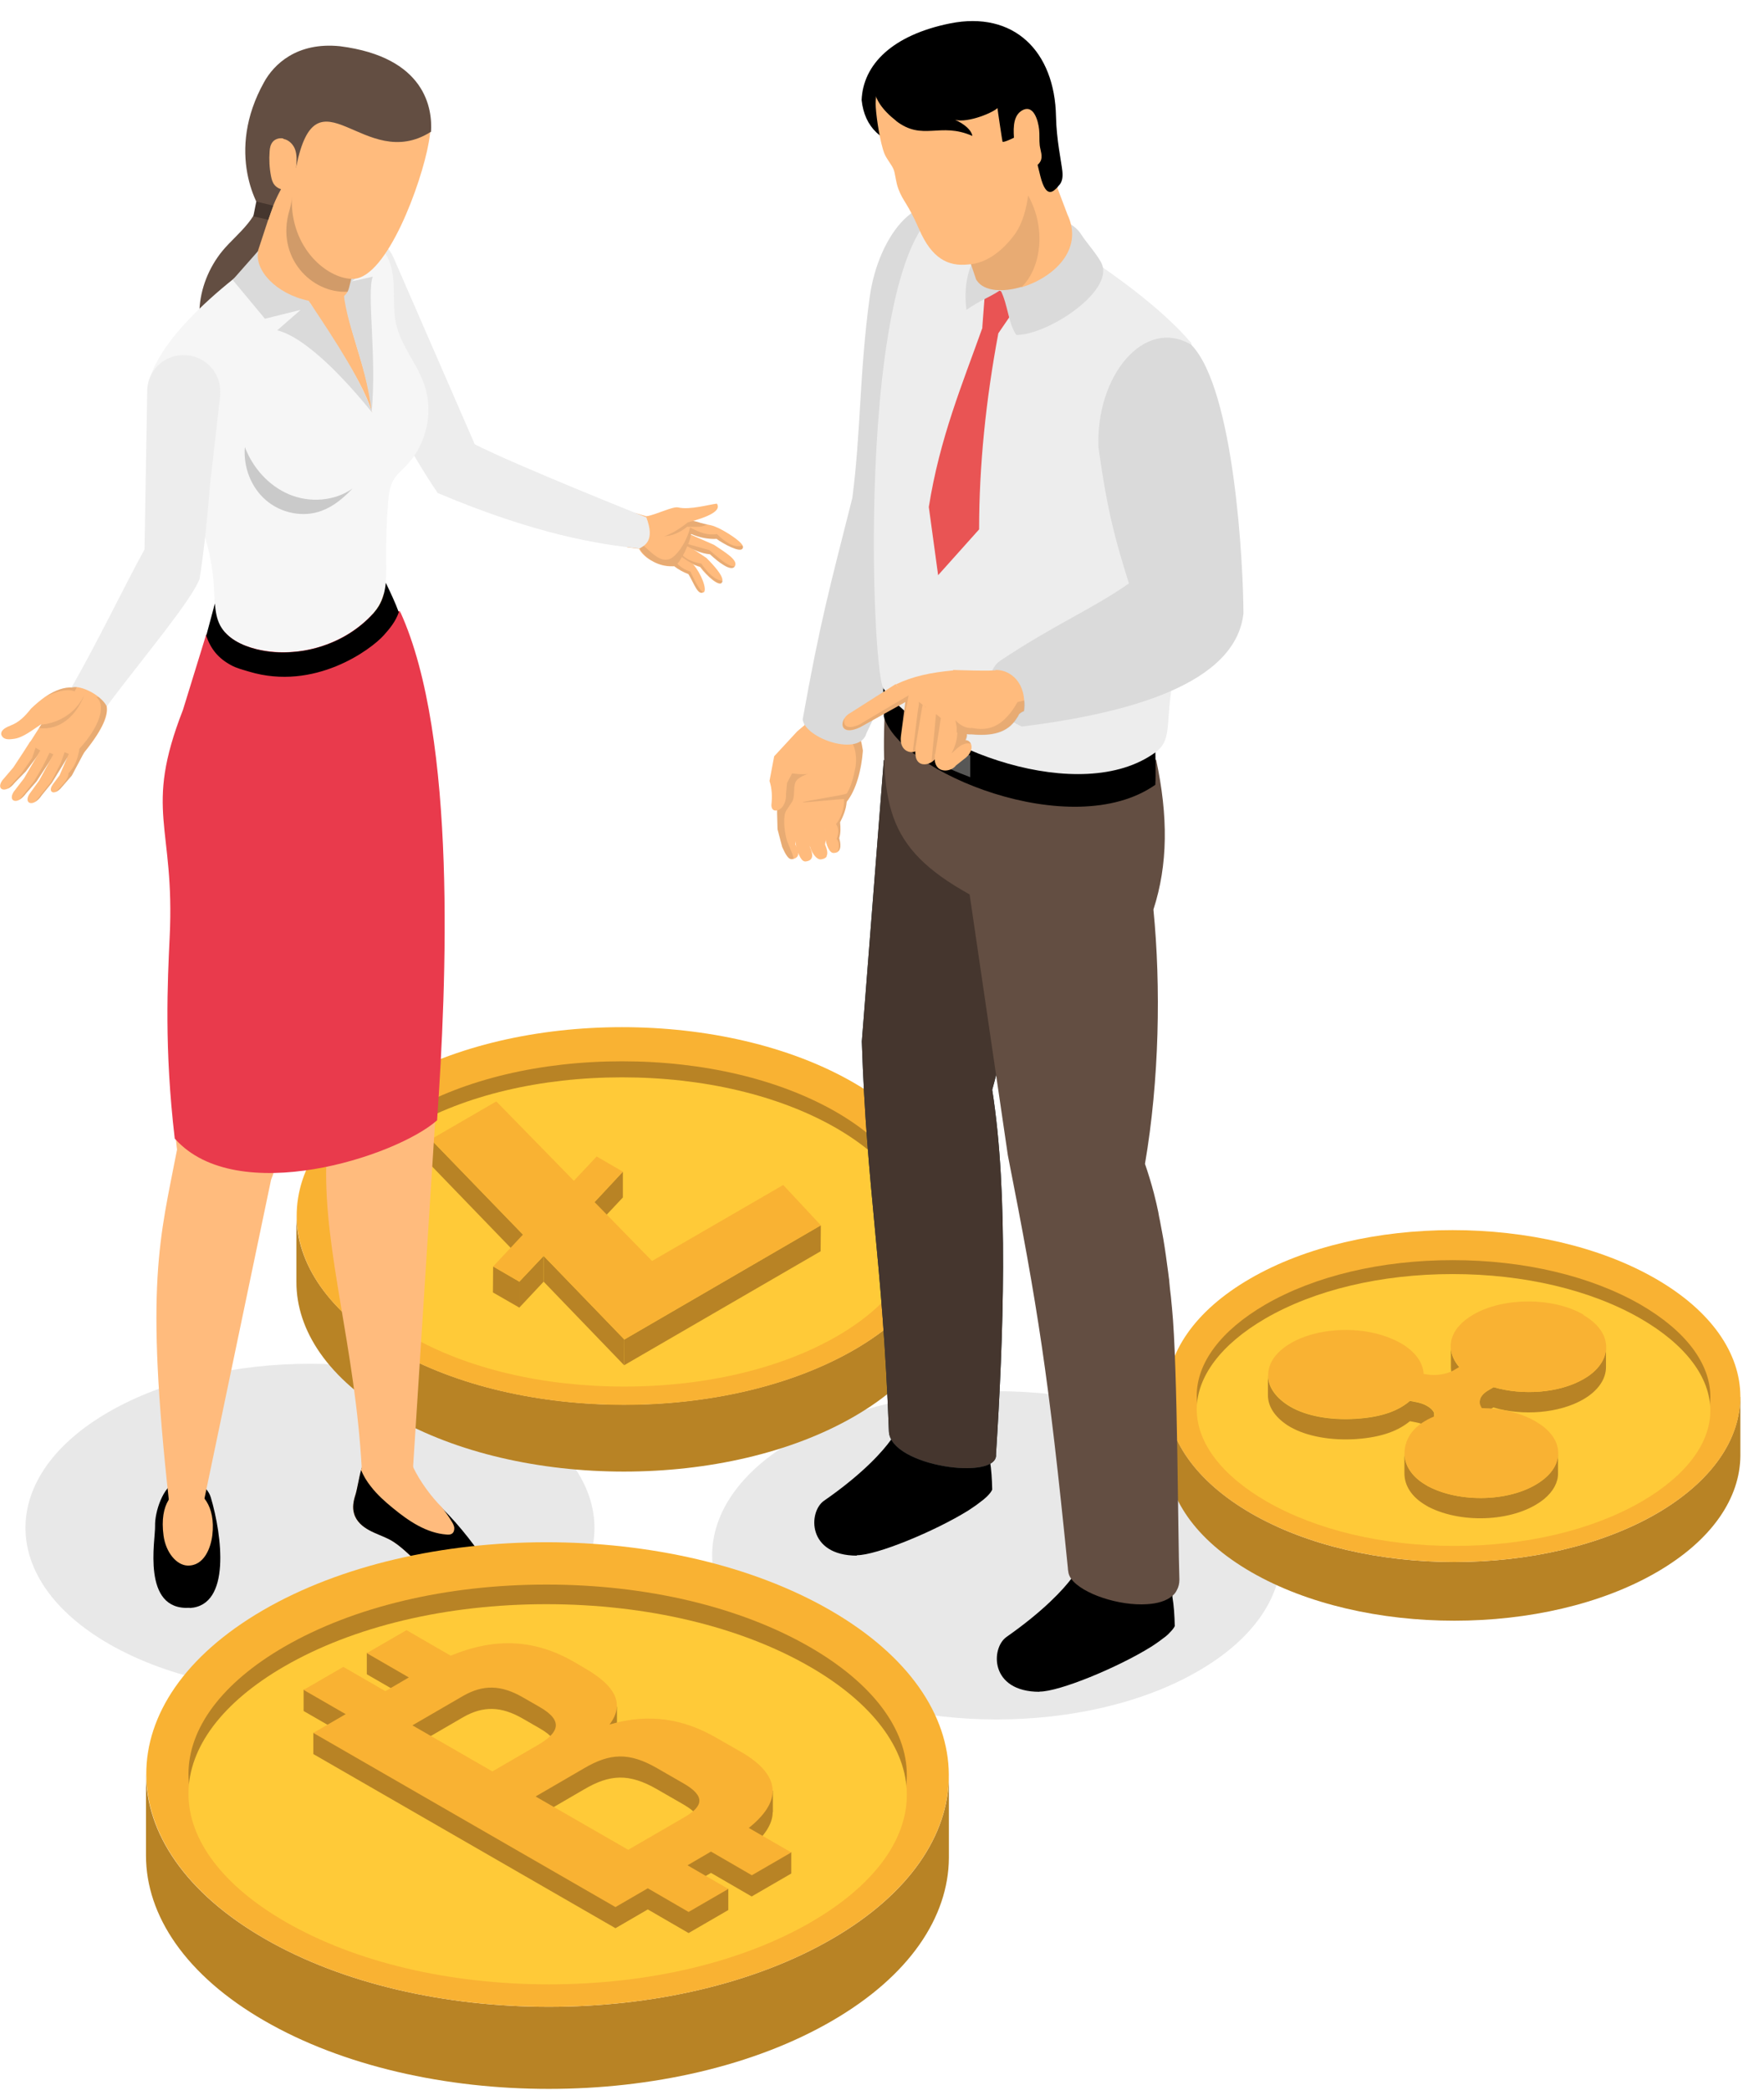 <svg width="76" height="90" viewBox="0 0 76 90" fill="none" xmlns="http://www.w3.org/2000/svg">
<path opacity="0.1" d="M22.02 60.809C26.809 63.573 26.809 68.045 22.02 70.8C17.232 73.564 9.476 73.564 4.688 70.8C-0.1 68.036 -0.1 63.564 4.688 60.809C9.476 58.045 17.232 58.045 22.02 60.809Z" fill="#1D1D1B"/>
<path opacity="0.1" d="M51.605 61.991C56.394 64.755 56.394 69.227 51.605 71.982C46.817 74.746 39.061 74.746 34.273 71.982C29.485 69.218 29.485 64.746 34.273 61.991C39.061 59.227 46.817 59.227 51.605 61.991Z" fill="#1D1D1B"/>
<path d="M40.909 52.409V55.291C40.891 57.364 39.535 59.427 36.813 61C31.342 64.173 22.43 64.173 16.922 61C14.146 59.4 12.762 57.3 12.771 55.209V52.327C12.771 54.418 14.155 56.518 16.932 58.118C22.439 61.291 31.342 61.291 36.822 58.118C39.544 56.536 40.9 54.473 40.909 52.409Z" fill="#B88325"/>
<path d="M36.758 46.618C42.266 49.791 42.293 54.946 36.822 58.127C31.351 61.3 22.439 61.3 16.932 58.127C11.424 54.955 11.397 49.8 16.868 46.618C22.339 43.446 31.251 43.446 36.758 46.618Z" fill="#F9B233"/>
<path d="M26.89 59.027C23.386 59.027 20.118 58.255 17.669 56.846C15.466 55.582 14.255 53.982 14.255 52.346C14.255 50.727 15.448 49.146 17.605 47.891C20.027 46.482 23.295 45.709 26.799 45.709C30.304 45.709 33.572 46.482 36.021 47.891C38.224 49.164 39.434 50.755 39.434 52.391C39.434 54.009 38.242 55.591 36.085 56.846C33.654 58.255 30.395 59.027 26.89 59.027Z" fill="#B88325"/>
<path d="M26.89 59.718C23.386 59.718 20.118 58.946 17.669 57.536C15.466 56.273 14.255 54.673 14.255 53.036C14.255 51.418 15.448 49.837 17.605 48.582C20.027 47.173 23.295 46.4 26.799 46.4C30.304 46.4 33.572 47.173 36.021 48.582C38.224 49.855 39.434 51.446 39.434 53.082C39.434 54.7 38.242 56.282 36.085 57.536C33.654 58.946 30.395 59.718 26.89 59.718Z" fill="#FFCA38"/>
<path d="M26.836 50.464V51.573L25.607 52.882L25.616 51.773L26.836 50.464Z" fill="#B88325"/>
<path d="M22.53 53.173V54.291L18.561 50.182V49.073L22.53 53.173Z" fill="#B88325"/>
<path d="M23.422 54.091V55.2L22.375 56.318V55.2L23.422 54.091Z" fill="#B88325"/>
<path d="M22.375 55.2V56.318L21.237 55.664L21.246 54.546L22.375 55.2Z" fill="#B88325"/>
<path d="M26.899 57.691L26.89 58.8L23.422 55.2V54.091L26.899 57.691Z" fill="#B88325"/>
<path d="M35.365 52.773L35.356 53.891L26.89 58.8L26.899 57.691L35.365 52.773Z" fill="#B88325"/>
<path d="M33.745 51.036L35.365 52.773L26.899 57.691L23.422 54.091L22.375 55.2L21.246 54.546L22.53 53.173L18.561 49.073L21.383 47.437L24.724 50.855L25.707 49.809L26.836 50.464L25.616 51.773L28.092 54.309L33.745 51.036Z" fill="#F9B233"/>
<path d="M74.982 60.163V62.691C74.973 64.509 73.771 66.327 71.386 67.709C66.58 70.5 58.751 70.5 53.908 67.709C51.469 66.3 50.258 64.463 50.258 62.618V60.091C50.258 61.936 51.478 63.773 53.908 65.182C58.751 67.973 66.571 67.973 71.386 65.182C73.771 63.791 74.973 61.982 74.973 60.163H74.982Z" fill="#B88325"/>
<path d="M71.332 55.073C76.175 57.864 76.202 62.391 71.386 65.182C66.58 67.973 58.751 67.973 53.908 65.182C49.066 62.391 49.038 57.864 53.854 55.073C58.66 52.282 66.489 52.282 71.332 55.073Z" fill="#F9B233"/>
<path d="M62.666 65.982C59.589 65.982 56.712 65.3 54.564 64.064C52.634 62.945 51.569 61.545 51.56 60.109C51.56 58.691 52.607 57.3 54.509 56.191C56.639 54.955 59.507 54.273 62.584 54.273C65.66 54.273 68.537 54.955 70.685 56.191C72.615 57.309 73.68 58.709 73.689 60.145C73.689 61.564 72.642 62.955 70.74 64.064C68.61 65.3 65.742 65.982 62.666 65.982Z" fill="#B88325"/>
<path d="M62.666 66.582C59.589 66.582 56.712 65.9 54.564 64.663C52.634 63.545 51.569 62.145 51.56 60.709C51.56 59.291 52.607 57.9 54.509 56.791C56.639 55.554 59.507 54.873 62.584 54.873C65.66 54.873 68.537 55.554 70.685 56.791C72.615 57.909 73.68 59.309 73.689 60.745C73.689 62.163 72.642 63.554 70.74 64.663C68.61 65.9 65.742 66.582 62.666 66.582Z" fill="#FFCA38"/>
<path d="M61.864 60.982L61.855 61.846L61.782 61.709L61.792 60.846L61.864 60.982Z" fill="#F9B233"/>
<path d="M62.884 58.9C62.638 58.618 62.511 58.309 62.511 58.009V58.882C62.511 59.191 62.629 59.5 62.884 59.773V58.9Z" fill="#B88325"/>
<path d="M68.218 59.4C67.171 60 65.606 60.109 64.35 59.745L64.104 59.891C63.876 60.027 63.749 60.2 63.749 60.373V61.245C63.749 61.063 63.867 60.891 64.095 60.764L64.341 60.618C65.588 60.991 67.162 60.873 68.209 60.273C68.856 59.9 69.183 59.4 69.192 58.9V58.027C69.192 58.527 68.865 59.036 68.218 59.4Z" fill="#B88325"/>
<path d="M60.981 61.254C61.173 61.291 61.346 61.345 61.482 61.427C61.619 61.509 61.728 61.609 61.782 61.718V60.845C61.728 60.736 61.628 60.636 61.482 60.554C61.346 60.473 61.173 60.418 60.981 60.382L60.745 60.336C60.299 60.718 59.625 61.036 58.396 61.109C57.367 61.173 56.312 61.009 55.583 60.582C55.547 60.554 55.501 60.536 55.465 60.509C54.901 60.136 54.627 59.682 54.627 59.218V60.091C54.627 60.554 54.901 61.009 55.465 61.382C55.501 61.409 55.547 61.427 55.583 61.454C56.312 61.873 57.358 62.045 58.396 61.982C59.616 61.9 60.29 61.582 60.745 61.209L60.981 61.254Z" fill="#B88325"/>
<path d="M66.543 63.682C65.36 64.664 63.039 64.782 61.573 64.036C61.528 64.018 61.491 63.991 61.446 63.964C60.809 63.6 60.508 63.091 60.508 62.582V63.455C60.508 63.973 60.809 64.473 61.437 64.836C61.473 64.864 61.519 64.882 61.564 64.909C63.03 65.654 65.342 65.536 66.534 64.555C66.926 64.227 67.126 63.845 67.126 63.464V62.591C67.126 62.973 66.935 63.355 66.543 63.682Z" fill="#B88325"/>
<path d="M68.228 56.645C68.228 56.645 68.246 56.654 68.264 56.664C69.529 57.418 69.511 58.664 68.218 59.4C67.171 60 65.606 60.109 64.35 59.745L64.104 59.891C63.794 60.073 63.676 60.336 63.803 60.573L63.84 60.645C64.677 60.654 65.506 60.845 66.143 61.209C66.252 61.273 66.361 61.345 66.462 61.418C67.326 62.073 67.363 63.009 66.543 63.682C65.36 64.664 63.039 64.782 61.573 64.036C61.528 64.018 61.491 63.991 61.446 63.964C60.717 63.545 60.426 62.936 60.535 62.336C60.672 61.627 61.218 61.236 61.864 60.973L61.792 60.836C61.737 60.727 61.628 60.627 61.491 60.545C61.355 60.464 61.182 60.409 60.99 60.373L60.754 60.327C60.308 60.709 59.634 61.027 58.405 61.1C57.377 61.164 56.321 61 55.592 60.573C55.556 60.545 55.511 60.527 55.474 60.5C54.191 59.654 54.382 58.318 56.066 57.627C57.231 57.154 58.833 57.164 59.971 57.664C60.108 57.718 60.226 57.782 60.344 57.845C60.981 58.209 61.309 58.691 61.336 59.173L61.446 59.191C61.864 59.264 62.32 59.191 62.629 59.018L62.875 58.873C62.228 58.145 62.42 57.227 63.476 56.618C64.777 55.864 66.907 55.864 68.218 56.618L68.228 56.645Z" fill="#F9B233"/>
<path d="M33.481 34.691V34.727V34.791V34.909V35.036L33.499 35.718L33.7 36.482C33.836 36.773 33.964 37.055 34.155 37C34.164 37 34.182 37 34.191 36.991C34.473 36.909 34.428 36.664 34.264 36.364C34.291 36.136 34.282 35.909 34.209 35.673C34.264 35.464 34.282 35.227 34.255 34.973C34.246 34.882 34.227 34.782 34.209 34.682H34.045L33.954 34.691H33.745L33.49 34.709H33.472L33.481 34.691Z" fill="#FFBB7D"/>
<path d="M36.084 36.691C36.239 36.6 36.23 36.355 36.157 36.1C36.221 35.891 36.221 35.645 36.194 35.418C36.312 35.182 36.458 34.873 36.476 34.545C36.476 34.509 36.476 34.473 36.476 34.446H36.358L35.702 34.373L35.602 34.909L35.52 35.327L35.556 36.073C35.584 36.373 35.739 36.755 35.921 36.736C35.984 36.736 36.039 36.718 36.084 36.7V36.691Z" fill="#FFBB7D"/>
<path d="M34.236 34.755L34.182 35.773L34.318 36.545C34.428 36.846 34.537 37.136 34.728 37.1C35.056 37.055 35.038 36.8 34.892 36.473C34.937 36.245 34.947 36.018 34.892 35.782C34.992 35.5 35.019 35.164 34.965 34.791L34.236 34.764V34.755Z" fill="#FFBB7D"/>
<path d="M35.611 36.873C35.675 36.764 35.639 36.582 35.547 36.373C35.556 36.309 35.566 36.245 35.575 36.182C35.593 36.018 35.584 35.845 35.547 35.682C35.648 35.4 35.675 35.064 35.62 34.691L34.892 34.664L34.837 35.682L34.874 36.136V36.318L34.901 36.473C34.992 36.773 35.202 37.054 35.393 37.009C35.511 36.991 35.584 36.945 35.62 36.882L35.611 36.873Z" fill="#FFBB7D"/>
<path d="M33.463 34.782C33.463 34.782 33.472 34.782 33.481 34.782C33.599 34.827 33.736 34.873 33.891 34.9C34.009 34.927 34.136 34.936 34.264 34.955C34.701 34.991 35.193 34.973 35.602 34.9C35.921 34.846 36.194 34.764 36.349 34.664C36.412 34.627 36.458 34.582 36.476 34.536C36.886 34.027 37.113 33.155 37.177 32.327C37.122 31.964 37.04 31.636 36.877 31.482L37.05 30.264C37.022 30.445 36.858 30.6 36.631 30.718C36.021 31.027 34.947 31.046 34.71 30.5L34.664 31.291L34.146 32.809L33.508 34.682L33.49 34.718L33.472 34.773L33.463 34.782Z" fill="#FFBB7D"/>
<path opacity="0.1" d="M36.048 36.127C36.13 35.909 36.157 35.7 36.021 35.491C36.203 35.264 36.321 34.973 36.358 34.664C36.367 34.582 36.367 34.5 36.367 34.418C36.367 34.391 34.592 34.582 34.583 34.555C34.628 34.5 36.449 34.236 36.485 34.173C36.667 33.873 36.776 33.482 36.858 33.036C36.94 32.482 36.813 32 36.458 31.591L36.631 30.718C36.858 30.6 37.022 30.445 37.05 30.264L36.877 31.482C37.05 31.636 37.122 31.964 37.177 32.327C37.122 33.155 36.886 34.018 36.476 34.536C36.449 34.864 36.312 35.173 36.194 35.409C36.212 35.636 36.221 35.882 36.157 36.091C36.23 36.355 36.239 36.591 36.084 36.682C36.185 36.491 36.148 36.236 36.039 36.127H36.048Z" fill="#1D1D1B"/>
<path opacity="0.1" d="M33.463 34.782C33.463 34.782 33.472 34.782 33.481 34.782V34.9V35.027L33.499 35.709L33.7 36.473C33.836 36.764 33.964 37.045 34.155 36.991C34.164 36.991 34.182 36.991 34.191 36.982C34.136 36.691 33.954 36.391 33.891 36.155C33.809 35.846 33.754 35.418 33.809 35.091C33.818 35.027 33.845 34.973 33.872 34.918C33.918 34.836 33.973 34.764 34.027 34.682C34.082 34.6 34.136 34.527 34.164 34.446C34.255 34.191 34.164 33.827 34.309 33.627C34.464 33.418 34.837 33.327 35.065 33.227C35.211 33.164 35.347 33.091 35.429 32.946C35.493 32.836 35.648 32.536 35.611 32.418C35.502 32.591 35.074 32.518 34.883 32.573C34.637 32.645 34.364 32.727 34.118 32.818L33.481 34.691H33.463V34.727L33.445 34.782H33.463Z" fill="#1D1D1B"/>
<path d="M33.754 34.682C33.827 34.564 33.873 34.409 33.863 34.209L33.909 33.718L34.127 33.309C35.502 33.509 35.702 32.845 35.72 32.518C35.775 32.409 35.802 32.3 35.802 32.2C35.802 31.791 35.32 31.454 34.71 31.2C34.673 31.218 34.346 31.5 34.346 31.5L33.354 32.573L33.153 33.636C33.263 33.964 33.272 34.318 33.235 34.673C33.235 34.818 33.299 34.9 33.399 34.909C33.426 34.909 33.463 34.909 33.499 34.9C33.59 34.873 33.69 34.8 33.763 34.673L33.754 34.682Z" fill="#FFBB7D"/>
<path d="M41.474 9.337C42.903 11.609 42.102 17.137 41.783 20.891C40.754 24.537 39.079 27.918 37.332 31.573C37.05 32.627 34.674 31.8 34.583 30.982C35.338 26.764 35.739 25.337 36.722 21.446C37.095 18.573 37.022 16.091 37.468 12.809C37.841 10.064 39.735 7.737 41.474 9.337Z" fill="#DADADA"/>
<path d="M36.913 66.982C37.75 66.991 40.272 65.955 41.719 65.055C41.783 65.009 41.847 64.973 41.91 64.927C42.029 64.846 42.147 64.764 42.247 64.682C42.347 64.609 42.448 64.527 42.52 64.455C42.63 64.346 42.712 64.246 42.748 64.155C42.739 63.709 42.712 63.282 42.648 62.9C42.575 62.409 42.457 61.964 42.275 61.636L42.102 60L42.047 59.473H38.306L38.388 60.555L38.488 61.855C38.488 61.855 38.451 61.918 38.36 62.046C38.078 62.437 37.259 63.418 35.502 64.636C34.819 65.109 34.765 67 36.922 67L36.913 66.982Z" fill="black"/>
<path d="M38.078 32.727L37.131 44.855C37.341 51.336 38.023 54.164 38.297 61.645C38.351 63.164 43.021 63.791 42.912 62.636C43.23 57.627 43.458 51.409 42.748 46.936C43.74 43.4 44.414 37.955 44.432 34.627L38.087 32.736L38.078 32.727Z" fill="#1C3238"/>
<path d="M38.078 32.727L37.131 44.855C37.341 51.336 38.023 54.164 38.297 61.645C38.351 63.164 43.021 63.791 42.912 62.636C43.23 57.627 43.458 51.409 42.748 46.936C43.74 43.4 44.414 37.955 44.432 34.627L38.087 32.736L38.078 32.727Z" fill="#45362E"/>
<path d="M44.787 72.855C45.624 72.864 48.146 71.827 49.593 70.927C49.666 70.882 49.73 70.836 49.785 70.8C49.903 70.718 50.021 70.636 50.121 70.555C50.185 70.509 50.249 70.464 50.294 70.418C50.331 70.391 50.358 70.355 50.385 70.327C50.495 70.218 50.577 70.118 50.613 70.036C50.604 69.591 50.577 69.164 50.513 68.782C50.513 68.764 50.513 68.746 50.513 68.727C50.44 68.255 50.322 67.836 50.149 67.509L49.967 65.873L49.912 65.336H46.171L46.253 66.418L46.353 67.709C46.353 67.709 46.316 67.773 46.225 67.9C46.207 67.927 46.18 67.964 46.152 68C45.816 68.445 44.987 69.364 43.367 70.5C42.684 70.973 42.63 72.864 44.787 72.864V72.855Z" fill="black"/>
<path d="M41.774 38.518L43.422 49.755C44.714 56.309 45.178 59.264 46.007 67.527C46.007 67.582 46.016 67.627 46.025 67.682C46.034 67.791 46.08 67.9 46.153 68C46.626 68.645 48.219 69.173 49.42 69.091C49.867 69.064 50.258 68.954 50.513 68.727C50.595 68.664 50.658 68.582 50.704 68.482C50.777 68.355 50.813 68.2 50.813 68.027C50.749 66.327 50.74 58.782 50.495 56.346C50.476 56.191 50.467 56.027 50.449 55.864C50.422 55.645 50.395 55.418 50.376 55.191C50.376 55.136 50.367 55.082 50.358 55.027C50.349 54.955 50.34 54.882 50.331 54.809C50.267 54.327 50.203 53.846 50.121 53.364C50.094 53.227 50.076 53.1 50.049 52.973C50.021 52.846 50.003 52.709 49.976 52.582C49.949 52.455 49.921 52.327 49.903 52.2C49.876 52.073 49.848 51.955 49.821 51.827C49.785 51.673 49.748 51.527 49.712 51.382C49.593 50.936 49.466 50.518 49.33 50.127C49.949 46.518 50.021 42.482 49.694 39.173C50.322 37.236 50.331 35.155 49.812 32.727C49.812 32.727 39.025 30.064 38.333 29.891L38.151 29.846C37.923 34.609 38.078 36.473 41.783 38.527L41.774 38.518Z" fill="#634E42"/>
<path d="M49.776 32.282C49.776 32.282 49.803 33.391 49.776 33.8C46.18 36.327 38.743 33.255 38.078 30.855C38.096 30.355 38.014 29.873 38.078 29.218C40.29 32.227 47.072 33.809 49.767 32.282H49.776Z" fill="black"/>
<path d="M40.318 32.736C40.682 33.045 41.191 33.236 41.801 33.473V32.536C41.237 32.309 40.736 32.118 40.318 31.8V32.736Z" fill="#575756"/>
<path d="M38.069 29.664C39.962 32.273 46.581 34.746 49.785 32.4C50.449 31.909 50.249 31.3 50.449 29.846C50.613 28.291 50.759 26.873 50.877 25.573C51.332 20.491 51.441 17.246 51.369 15.564C51.369 15.236 51.341 14.982 51.323 14.773C50.021 13.236 47.764 11.627 45.88 10.437C43.331 9.291 43.13 9.364 41.856 8.9C36.767 7.055 37.459 28.809 38.069 29.664Z" fill="#EDEDED"/>
<path d="M42.329 14.109C41.465 16.536 40.49 18.855 40.017 21.836L40.418 24.773L42.184 22.8C42.184 20.046 42.475 17.227 43.012 14.355L44.032 12.864L42.457 12.3L42.32 14.118L42.329 14.109Z" fill="#E95454"/>
<path d="M47.473 11.373C47.973 12.564 45.142 14.427 43.786 14.427C43.431 13.9 43.422 13.1 43.103 12.491C42.657 12.8 42.184 12.955 41.638 13.346C41.137 9.446 45.588 8.5 46.59 10.109C46.79 10.427 47.327 11.027 47.473 11.373Z" fill="#DADADA"/>
<path d="M51.323 14.846C53.198 16.773 53.572 24.455 53.572 26.427C53.226 29.482 48.583 30.727 44.032 31.291C42.657 30.727 42.247 29.064 43.085 28.464C45.424 26.9 47.09 26.218 48.638 25.127C48.046 23.227 47.727 22.109 47.327 19.282C47.199 16.191 49.293 13.646 51.323 14.846Z" fill="#DADADA"/>
<path d="M40.072 31.945C40.035 32.2 40.081 32.373 40.172 32.482C40.199 32.518 40.236 32.545 40.263 32.573C40.272 32.582 40.29 32.591 40.308 32.6C40.327 32.609 40.354 32.618 40.372 32.627C40.59 32.7 40.864 32.6 40.982 32.436L41.428 32.082C41.428 32.082 41.446 32.073 41.446 32.063C41.51 32 41.556 31.945 41.592 31.882C41.637 31.791 41.665 31.7 41.656 31.618C41.637 31.427 41.483 31.291 41.264 31.363C41.246 31.363 41.237 31.373 41.219 31.382C41.173 31.4 41.128 31.427 41.082 31.454L41.118 31.245L41.155 31.009L41.173 30.9L40.345 30.254L40.245 30.863L40.172 31.327L40.072 31.936V31.945Z" fill="#FFBB7D"/>
<path d="M41.055 28.855C41.137 28.855 42.866 28.918 42.921 28.855C43.513 28.855 44.259 29.373 44.113 30.627C44.05 30.645 43.986 30.682 43.904 30.755C43.877 30.818 43.84 30.882 43.804 30.927C43.403 31.591 42.684 31.7 41.865 31.627H41.847C41.847 31.627 41.792 31.627 41.765 31.627C41.737 31.627 41.719 31.627 41.683 31.618C41.674 31.618 41.665 31.618 41.656 31.618C41.555 31.609 41.455 31.591 41.355 31.573L41.228 31.545L40.563 31.418H40.508L40.445 31.4L40.281 31.364L40.181 31.345L40.035 31.318L39.125 30.145L38.606 29.473C39.325 29.127 40.099 28.964 41.073 28.873L41.055 28.855Z" fill="#FFBB7D"/>
<path d="M37.031 31.336L39.007 30.236L39.107 30.182L39.134 30.164L39.216 30.118L39.134 30.027L39.089 29.982L39.043 29.936L38.588 29.464L36.631 30.709C36.521 30.764 36.43 30.855 36.376 30.945C36.175 31.264 36.33 31.654 37.031 31.336Z" fill="#FFBB7D"/>
<path d="M39.043 29.936L38.815 31.709C38.752 32.227 39.07 32.418 39.325 32.391C39.362 32.391 39.398 32.373 39.425 32.364C39.444 32.364 39.462 32.345 39.48 32.336L39.771 31.009L39.853 30.636V30.591L39.717 30.482L39.562 30.364L39.125 30.018L39.089 29.991L39.034 29.945L39.043 29.936Z" fill="#FFBB7D"/>
<path opacity="0.1" d="M37.031 31.336L39.007 30.236L38.843 31.509L39.107 30.182V30.136L39.134 30.027V30.009L39.152 29.945L39.107 29.973L39.052 30.009H39.043L37.186 31.109C36.931 31.3 36.257 31.518 36.385 30.936C36.185 31.254 36.339 31.645 37.04 31.327L37.031 31.336Z" fill="#1D1D1B"/>
<path opacity="0.1" d="M39.589 30.236V30.345L39.535 30.682L39.325 32.382C39.325 32.382 39.398 32.364 39.425 32.355C39.425 32.545 39.453 32.682 39.526 32.773L39.799 31.018L39.862 30.618V30.573L39.89 30.464L39.753 30.355L39.598 30.236H39.589Z" fill="#1D1D1B"/>
<path d="M39.443 32.245C39.443 32.245 39.443 32.327 39.434 32.364C39.434 32.554 39.462 32.691 39.535 32.782C39.68 32.973 39.953 32.945 40.144 32.818C40.19 32.791 40.235 32.754 40.272 32.709C40.281 32.7 40.29 32.682 40.299 32.673V32.6L40.508 31.4L40.545 31.2L40.49 31.145L40.317 30.945L40.254 30.873L39.889 30.473L39.753 30.327V30.373L39.726 30.482L39.662 30.863L39.434 32.254L39.443 32.245Z" fill="#FFBB7D"/>
<path opacity="0.1" d="M40.326 30.773L40.308 30.945L40.272 31.354L40.163 32.482L40.135 32.809C40.181 32.782 40.226 32.745 40.263 32.7C40.263 32.791 40.29 32.873 40.317 32.936L40.363 32.618L40.554 31.409L40.618 30.991L40.518 30.909L40.326 30.754V30.773Z" fill="#1D1D1B"/>
<path d="M40.272 32.482C40.272 32.482 40.272 32.545 40.272 32.573C40.272 32.618 40.272 32.664 40.272 32.709C40.272 32.8 40.299 32.882 40.327 32.946C40.499 33.309 41.009 33.209 41.182 32.973L41.628 32.618C41.865 32.409 41.901 32.164 41.819 32.009C41.774 31.927 41.701 31.882 41.601 31.873C41.51 31.873 41.41 31.9 41.291 31.982L41.364 31.564L41.383 31.436L41.273 31.355L41.219 31.318L41.128 31.245L40.554 30.8L40.536 30.927L40.499 31.155L40.463 31.4L40.29 32.491L40.272 32.482Z" fill="#FFBB7D"/>
<path opacity="0.1" d="M41.219 31.545C41.219 31.491 41.219 31.436 41.219 31.373C41.219 31.355 41.219 31.336 41.219 31.318C41.2 31.218 41.182 31.118 41.164 31.018C41.346 31.227 41.619 31.382 41.892 31.355C42.53 31.482 42.985 31.3 43.367 30.891C43.54 30.718 43.695 30.491 43.84 30.236C43.895 30.227 44.059 30.191 44.123 30.164C44.168 30.3 44.159 30.454 44.123 30.636C44.059 30.654 43.995 30.691 43.913 30.764C43.886 30.827 43.849 30.891 43.813 30.936C43.413 31.6 42.693 31.709 41.874 31.636H41.856C41.856 31.636 41.81 31.636 41.774 31.636C41.747 31.636 41.728 31.636 41.692 31.627C41.683 31.627 41.674 31.627 41.665 31.627C41.674 31.709 41.665 31.8 41.61 31.882C41.701 31.882 41.783 31.945 41.829 32.027C41.683 32 41.565 32.027 41.465 32.073C41.328 32.136 41.2 32.264 41 32.445C41.164 32.109 41.237 31.855 41.246 31.555L41.219 31.545Z" fill="#1D1D1B"/>
<path d="M39.261 6.364C37.978 6.164 37.25 5.491 37.122 4.309C37.186 2.764 38.461 1.509 40.927 1.009C43.686 0.455 45.443 2.209 45.497 5.018C45.515 6 45.725 6.955 45.77 7.364C45.825 7.9 45.634 8.064 45.151 8.273L39.261 6.364Z" fill="black"/>
<path d="M44.013 12.355C43.203 12.6 42.402 12.546 42.093 12.091C42.074 12.073 42.065 12.055 42.056 12.037L41.61 10.727L41.474 10.336L45.033 6.709L45.989 9.236C46.717 10.773 45.352 11.973 44.013 12.373V12.355Z" fill="#FFBB7D"/>
<path opacity="0.1" d="M44.013 12.355C43.203 12.6 42.402 12.546 42.093 12.091C42.074 12.073 42.065 12.055 42.056 12.036L41.61 10.727L44.295 8.418C45.106 9.873 44.833 11.573 44.013 12.364V12.355Z" fill="#1D1D1B"/>
<path d="M37.732 4.627C37.623 2.955 39.198 1.946 41.028 1.537C43.531 0.982 44.623 2.555 45.151 4.4C45.324 5.282 45.324 6.337 45.26 7.273L44.295 8.418C44.295 8.418 44.195 9.464 43.695 10.127C43.203 10.782 42.511 11.355 41.701 11.391C40.845 11.482 40.145 11.127 39.607 9.891C39.098 8.727 38.907 8.682 38.706 8.137C38.588 7.827 38.57 7.455 38.497 7.291C38.415 7.091 38.196 6.846 38.105 6.618C37.923 6.164 37.76 5.1 37.732 4.618V4.627Z" fill="#FFBB7D"/>
<path d="M38.597 5.2C39.753 6.1 40.499 5.237 41.892 5.855C41.847 5.527 41.337 5.218 41.055 5.127C41.528 5.355 42.712 4.9 42.975 4.655C42.975 4.7 43.185 6.1 43.194 6.109C43.367 6.137 44.286 5.627 44.341 5.527C44.341 5.527 44.487 6.255 44.824 7.591C45.078 8.6 45.397 8.227 45.561 8.064C45.788 7.837 45.26 4.437 45.26 4.382C45.197 3.627 44.441 0.637 40.818 1.437C39.079 1.818 36.13 3.264 38.615 5.209L38.597 5.2Z" fill="black"/>
<path d="M43.695 6.064C43.667 5.682 43.604 5.045 43.995 4.782C44.532 4.427 44.732 5.218 44.769 5.573C44.796 5.8 44.769 6.036 44.796 6.264C44.823 6.482 44.942 6.745 44.823 6.954C44.541 7.464 43.977 6.854 43.831 6.591C43.777 6.482 43.631 6.145 43.685 6.064H43.695Z" fill="#FFBB7D"/>
<path d="M8.183 69.255C9.959 69.146 9.567 66.136 9.085 64.5C8.912 63.909 8.202 63.618 7.61 63.809C7.027 64 6.663 65.118 6.681 65.727C6.7 66.3 6.081 69.382 8.174 69.246L8.183 69.255Z" fill="black"/>
<path d="M9.148 66.118C9.449 63.582 6.672 63.373 7.046 66.136C7.146 66.873 7.61 67.409 8.074 67.427C8.802 67.455 9.085 66.645 9.148 66.118Z" fill="#FFBB7D"/>
<path d="M18.133 67.4C18.907 68.018 19.881 68.346 20.855 68.318C20.991 68.318 21.137 68.3 21.219 68.191C21.346 68.027 21.256 67.782 21.146 67.609C20.254 66.155 18.57 64.909 17.833 63.364C17.751 63.182 17.669 62.991 17.523 62.873C17.296 62.691 16.968 62.727 16.686 62.655C16.422 62.591 16.149 62.418 15.912 62.546C15.694 62.664 15.648 62.955 15.584 63.209C15.511 63.473 15.393 64.127 15.311 64.382C15.229 64.636 15.175 64.927 15.247 65.182C15.338 65.509 15.612 65.746 15.903 65.9C16.194 66.055 16.513 66.155 16.795 66.309C17.296 66.582 17.678 67.037 18.133 67.4Z" fill="#FFBB7D"/>
<path d="M21.228 68.2C21.146 68.3 20.991 68.318 20.864 68.328C19.89 68.355 18.916 68.028 18.142 67.409C17.696 67.055 17.305 66.591 16.804 66.318C16.513 66.164 16.194 66.064 15.912 65.909C15.621 65.755 15.348 65.518 15.257 65.191C15.175 64.927 15.229 64.646 15.311 64.391C15.384 64.173 15.484 63.546 15.557 63.318C15.566 63.282 15.584 63.255 15.593 63.218C15.657 62.973 15.703 62.682 15.921 62.564C16.158 62.437 16.44 62.6 16.695 62.673C16.977 62.746 17.305 62.7 17.532 62.891C17.687 63.018 17.76 63.209 17.842 63.382C18.133 63.991 18.57 64.491 19.053 64.964C19.79 65.682 20.618 66.746 21.155 67.627C21.265 67.8 21.356 68.055 21.228 68.209V68.2Z" fill="black"/>
<path d="M19.571 65.791C19.58 65.891 19.553 66 19.471 66.055C19.398 66.1 19.317 66.1 19.235 66.091C18.37 66.027 17.605 65.509 16.931 64.955C16.585 64.673 16.249 64.373 15.976 64.018C15.803 63.8 15.657 63.564 15.557 63.309C15.566 63.273 15.584 63.246 15.593 63.209C15.657 62.964 15.666 62.446 15.885 62.327C16.121 62.2 16.44 62.327 16.695 62.4C16.977 62.473 17.405 62.309 17.632 62.491C17.787 62.618 17.714 63.027 17.805 63.2C18.097 63.809 18.579 64.464 19.052 64.936C19.198 65.136 19.344 65.327 19.453 65.518C19.508 65.6 19.553 65.691 19.571 65.782V65.791Z" fill="#FFBB7D"/>
<path d="M18.452 46.5C18.452 46.5 18.816 47.282 18.752 48.218C18.497 52.282 17.796 63.2 17.796 63.209C17.396 64.037 15.73 64.237 15.584 63.209C15.293 58.036 13.964 53.955 14.055 50.182C14.082 49.082 14.219 48 14.547 46.937C14.547 45.046 14.128 39.627 14.055 39.055L13.982 38.464L13.427 34.227L12.853 29.791L12.744 28.973C12.708 28.882 12.681 28.791 12.662 28.718C12.562 28.2 12.844 27.718 13.29 27.3C13.491 27.109 13.727 26.937 13.982 26.773C14.355 26.527 14.765 26.318 15.147 26.137C16.012 25.737 16.768 25.509 16.768 25.509C16.913 25.791 17.05 26.082 17.168 26.382C17.232 26.527 17.287 26.664 17.341 26.8C19.599 32.609 18.77 43.828 18.452 46.509V46.5Z" fill="#FFBB7D"/>
<path d="M14.064 36.946L13.982 38.446L13.909 39.664C12.853 44.818 12.535 48.309 11.806 50.455C11.77 50.573 11.725 50.7 11.679 50.809L8.73 64.918C8.73 65.8 7.373 65.509 7.291 64.755C6.235 55.273 6.891 53.336 7.628 49.509C7.601 49.346 7.592 49.173 7.574 49.009C6.909 43.309 7.537 39.691 7.392 38.291C7.31 36.718 7.037 35.664 7.064 34.4V34.346C7.064 33.882 7.118 33.4 7.237 32.855C7.237 32.846 7.237 32.827 7.237 32.818C7.373 32.173 7.592 31.445 7.929 30.573L8.566 28.527L8.93 27.355L8.975 27.2C9.185 27.236 9.394 27.264 9.576 27.273C10.641 27.373 11.515 27.236 12.68 26.9C13.372 26.7 14.164 26.436 15.147 26.109C15.548 25.973 15.985 25.836 16.458 25.682C16.576 25.918 16.677 26.155 16.768 26.4C18.151 30.018 17.023 34.236 14.055 36.927L14.064 36.946Z" fill="#FFBB7D"/>
<path d="M17.232 26.373V26.318L8.884 27.327L7.883 30.573C6.172 34.955 7.546 35.536 7.31 40.364C7.219 42.282 7.073 45.173 7.528 49.028V49.046L7.546 49.055C10.204 52.018 17.032 49.827 18.816 48.264L18.834 48.246V48.218C19.235 42.418 19.708 31.764 17.25 26.364L17.232 26.373Z" fill="#E93A4C"/>
<path d="M30.231 22.536C30.268 22.663 30.022 22.682 30.013 22.691C29.94 22.782 29.867 22.882 29.776 23C29.603 23.245 29.412 23.527 29.257 23.818C29.194 23.945 29.13 24.082 29.084 24.209C29.066 24.273 29.048 24.336 29.03 24.391C28.911 24.391 28.802 24.391 28.693 24.373C28.256 24.318 27.692 23.982 27.537 23.636L27.027 23.573C26.617 23.182 26.89 22.218 27.355 22.091L27.846 22.236C28.511 22.318 29.685 22.327 30.195 22.527C30.204 22.527 30.213 22.527 30.222 22.527L30.231 22.536Z" fill="#FFBB7D"/>
<path d="M31.123 25.027C31.123 25.027 31.105 25.082 31.096 25.1C30.969 25.264 30.468 24.827 30.159 24.418C30.086 24.4 30.022 24.373 29.949 24.345C29.886 24.318 29.822 24.291 29.758 24.254C29.622 24.182 29.494 24.091 29.358 24C29.339 23.991 29.33 23.973 29.312 23.963C29.257 23.918 29.203 23.882 29.157 23.827C29.13 23.818 29.112 23.791 29.093 23.773L29.43 23.363L29.467 23.391L29.922 23.691L30.432 24.027C30.768 24.363 31.16 24.8 31.123 25.018V25.027Z" fill="#FFBB7D"/>
<path d="M30.304 25.509C30.058 25.664 29.904 25.118 29.658 24.727C29.439 24.645 29.239 24.537 29.048 24.391C28.984 24.346 28.92 24.291 28.866 24.236C28.829 24.2 28.802 24.173 28.766 24.137L29.184 23.755L29.275 23.827L29.876 24.318C30.204 24.691 30.486 25.409 30.313 25.518L30.304 25.509Z" fill="#FFBB7D"/>
<path d="M31.651 24.4C31.488 24.627 30.96 24.218 30.586 23.873C30.222 23.837 29.858 23.682 29.512 23.473C29.485 23.455 29.448 23.436 29.421 23.418L29.658 22.982L30.759 23.464C31.233 23.782 31.843 24.137 31.651 24.4Z" fill="#FFBB7D"/>
<path d="M32.006 23.582C31.979 23.818 31.424 23.564 31.005 23.3C30.96 23.273 30.914 23.236 30.878 23.209C30.514 23.227 30.14 23.155 29.785 23C29.758 23 29.74 22.982 29.722 22.973C29.722 22.973 29.712 22.973 29.703 22.973L29.776 22.755L29.803 22.691C29.84 22.6 29.867 22.536 29.895 22.455C30.022 22.491 30.131 22.518 30.213 22.536C30.222 22.536 30.231 22.536 30.241 22.536C30.341 22.564 30.413 22.582 30.477 22.591C30.696 22.636 30.714 22.636 30.978 22.755C31.287 22.909 31.888 23.273 31.997 23.5C32.006 23.527 32.016 23.555 32.016 23.573L32.006 23.582Z" fill="#FFBB7D"/>
<path opacity="0.1" d="M30.468 22.591C30.286 22.673 30.168 22.691 30.013 22.691C29.949 22.691 29.876 22.691 29.794 22.691C29.74 22.691 29.676 22.691 29.612 22.682C28.984 23.191 28.047 23.373 27.947 22.345C28.083 22.309 28.22 22.264 28.356 22.209C29.021 22.291 29.685 22.336 30.204 22.527C30.213 22.527 30.222 22.527 30.231 22.527C30.331 22.554 30.404 22.573 30.468 22.582V22.591Z" fill="#1D1D1B"/>
<path d="M27.855 22.236C28.283 22.164 28.984 21.8 29.221 21.855C29.712 21.973 30.559 21.727 30.887 21.691C31.087 21.991 30.559 22.255 29.631 22.5C29.002 23.009 27.637 23.809 27.855 22.236Z" fill="#FFBB7D"/>
<path opacity="0.1" d="M32.006 23.582C31.979 23.818 31.424 23.564 31.005 23.3C30.959 23.273 30.914 23.236 30.878 23.209C30.513 23.227 30.14 23.155 29.785 23C29.758 23.118 29.712 23.273 29.649 23.436L30.559 23.691C30.996 24.046 31.333 24.391 31.66 24.4C31.497 24.627 30.959 24.218 30.595 23.873C30.377 23.855 30.158 23.791 29.94 23.691C29.831 23.645 29.721 23.591 29.612 23.527C29.558 23.664 29.485 23.809 29.421 23.927C29.612 24.109 29.885 24.218 30.213 24.273C30.504 24.691 30.805 24.991 31.142 25.018C31.142 25.046 31.123 25.073 31.114 25.091C30.987 25.255 30.486 24.818 30.177 24.409C30.104 24.391 30.04 24.364 29.967 24.336C29.904 24.309 29.84 24.282 29.776 24.245C29.64 24.173 29.512 24.082 29.376 23.991C29.312 24.118 29.239 24.218 29.184 24.282C29.348 24.445 29.53 24.555 29.749 24.618C29.995 25.164 30.186 25.473 30.304 25.5C30.049 25.627 29.904 25.109 29.658 24.718C29.439 24.636 29.239 24.527 29.048 24.382H28.838C28.838 24.382 28.811 24.373 28.802 24.373C28.784 24.373 28.766 24.373 28.747 24.373C28.292 24.318 27.819 24.073 27.555 23.627L27.045 23.564L27.737 23.509C28.137 23.873 28.447 24.182 28.802 24.091C28.92 24.064 29.048 23.964 29.175 23.818C29.285 23.7 29.385 23.546 29.476 23.382C29.594 23.164 29.685 22.936 29.731 22.718C29.749 22.718 29.758 22.727 29.767 22.736C30.14 22.936 30.523 23.073 30.887 23C31.233 23.346 31.66 23.627 31.979 23.491C31.988 23.518 31.997 23.546 31.997 23.564L32.006 23.582Z" fill="#1D1D1B"/>
<path d="M27.846 22.282C27.846 22.282 22.175 20.018 20.455 19.136L16.941 11.064C16.586 10.282 15.657 9.936 14.874 10.291H14.847C14.064 10.664 13.718 11.582 14.073 12.364L14.601 13.336C14.601 13.336 14.62 13.391 14.638 13.418C16.112 16.482 17.56 19.346 18.861 21.236C23.113 23.027 25.771 23.436 27.546 23.627C27.783 23.491 28.229 23.282 27.846 22.282Z" fill="#EDEDED"/>
<path d="M10.432 14.736C10.769 14.473 11.115 14.227 11.406 13.918C12.143 13.146 12.489 12 12.289 11.009C12.107 10.127 11.524 9.309 11.761 8.391C11.579 8.327 11.406 8.255 11.224 8.191C11.279 8.691 11.015 9.218 10.678 9.627C10.341 10.046 9.94 10.382 9.595 10.791C8.994 11.518 8.63 12.445 8.593 13.355C8.539 14.609 9.057 15.864 8.593 17.073C8.857 16.109 9.631 15.336 10.423 14.727L10.432 14.736Z" fill="#634E42"/>
<path d="M1.274 31.973C1.52 31.755 1.793 31.727 2.075 31.909L1.839 32.236L1.557 32.627L1.11 33.227L0.637 33.709C0.537 33.837 0.437 33.918 0.346 33.964C0.346 33.964 0.346 33.964 0.337 33.964C0.073 34.091 -0.118 33.918 0.1 33.609L0.573 33.055L0.992 32.418L1.283 31.964L1.274 31.973Z" fill="#FFBB7D"/>
<path opacity="0.1" d="M1.566 32.127L1.839 32.236L1.556 32.627L1.11 33.227L0.637 33.709C0.537 33.836 0.437 33.918 0.346 33.964C0.346 33.964 0.346 33.964 0.337 33.964L0.91 33.327L1.384 32.645L1.566 32.109V32.127Z" fill="#1D1D1B"/>
<path d="M3.359 29.246C3.432 29.127 3.523 29.046 3.623 28.982C4.014 28.736 4.533 28.864 4.843 29.118C5.016 29.264 5.116 29.436 5.079 29.618L4.597 30.418C4.661 30.764 4.488 31.346 3.65 32.382C3.614 32.427 3.568 32.482 3.532 32.527C3.477 32.546 3.423 32.564 3.359 32.573C3.195 32.609 3.049 32.627 2.904 32.636C2.248 32.655 1.72 32.364 1.265 32.009L1.775 31.209L1.911 31L2.958 29.782L2.995 29.736L3.077 29.627L3.359 29.255V29.246Z" fill="#FFBB7D"/>
<path d="M0.437 31.255C0.81 31.118 1.065 30.864 1.338 30.518C1.556 30.309 1.766 30.137 1.948 30.009C2.421 29.691 2.794 29.6 3.068 29.609C3.14 29.609 3.213 29.627 3.277 29.637C3.55 29.7 3.687 29.864 3.687 29.864C3.213 31.182 2.867 31.346 1.766 31.2C1.447 31.4 1.01 31.764 0.619 31.818C0.373 31.855 0.136 31.873 0.054 31.637C0.027 31.491 0.164 31.355 0.446 31.255H0.437Z" fill="#FFBB7D"/>
<path d="M1.711 32.346C1.948 32.118 2.185 32.118 2.476 32.282L2.33 32.5L1.984 33.028L1.575 33.655L1.129 34.164C1.028 34.3 0.928 34.391 0.837 34.446C0.582 34.582 0.391 34.418 0.592 34.1L1.038 33.518L1.42 32.864L1.72 32.346H1.711Z" fill="#FFBB7D"/>
<path opacity="0.1" d="M1.766 31.209C1.766 31.209 3.049 31.173 3.641 29.918C3.277 30.864 2.54 31.473 1.675 31.355L1.766 31.218V31.209Z" fill="#1D1D1B"/>
<path opacity="0.1" d="M3.077 29.618L3.359 29.246C3.432 29.127 3.523 29.046 3.623 28.982L3.286 29.646L3.213 29.782C3.213 29.782 3.14 29.736 2.995 29.727C2.795 29.718 2.458 29.755 1.957 30.009C2.43 29.691 2.804 29.6 3.077 29.609V29.618Z" fill="#1D1D1B"/>
<path opacity="0.1" d="M2.13 32.418L2.33 32.5L1.984 33.027L1.575 33.655L1.129 34.164C1.029 34.3 0.928 34.391 0.837 34.446L1.475 33.636L1.866 32.964L2.13 32.427V32.418Z" fill="#1D1D1B"/>
<path d="M2.33 32.409C2.558 32.173 2.795 32.164 3.086 32.327L2.986 32.482L2.622 33.082L2.23 33.718L1.802 34.245C1.702 34.4 1.593 34.491 1.502 34.545C1.256 34.673 1.074 34.509 1.265 34.2L1.693 33.609L2.057 32.936L2.339 32.409H2.33Z" fill="#FFBB7D"/>
<path opacity="0.1" d="M2.767 32.391L2.995 32.482L2.631 33.082L2.239 33.718L1.811 34.246C1.711 34.4 1.602 34.491 1.511 34.546L2.203 33.673L2.612 32.882L2.785 32.391H2.767Z" fill="#1D1D1B"/>
<path d="M2.968 32.464C3.095 32.318 3.232 32.264 3.414 32.291C3.486 32.3 3.559 32.336 3.641 32.373L3.095 33.4L2.676 33.882C2.585 34 2.485 34.073 2.403 34.109C2.212 34.182 2.103 34.027 2.276 33.782L2.567 33.391L2.895 32.627L2.968 32.464Z" fill="#FFBB7D"/>
<path opacity="0.1" d="M4.834 29.118C5.007 29.264 5.107 29.437 5.07 29.618L4.588 30.418C4.652 30.764 4.479 31.346 3.641 32.382L3.095 33.409L2.676 33.891C2.585 34.009 2.485 34.082 2.403 34.118C2.713 33.764 2.949 33.582 2.949 33.3C3.159 33.091 3.277 32.846 3.35 32.582C3.377 32.491 3.395 32.4 3.414 32.309C3.414 32.291 3.414 32.273 3.414 32.255C4.287 31.309 4.588 30.373 4.151 30.027C4.579 30.027 4.743 29.6 4.824 29.128L4.834 29.118Z" fill="#1D1D1B"/>
<path d="M17.505 20.055C17.314 20.255 17.086 20.436 16.95 20.682C16.786 20.964 16.75 21.3 16.722 21.627C16.659 22.418 16.631 23.209 16.64 24.009C16.64 24.091 16.64 24.173 16.64 24.255C16.649 24.9 16.64 25.555 16.313 26.1C16.185 26.318 16.012 26.5 15.83 26.673C14.583 27.855 12.717 28.355 11.042 27.955C10.414 27.8 9.777 27.5 9.476 26.927C9.321 26.636 9.267 26.309 9.249 25.982C9.24 25.791 9.23 25.6 9.221 25.409C9.221 25.336 9.221 25.273 9.212 25.2C9.112 23.7 8.639 22.227 7.847 20.945C7.819 20.909 7.801 20.864 7.774 20.827C7.219 19.945 6.327 17.964 6.354 16.927C6.409 14.355 11.515 10.836 12.125 10.582C12.89 10.264 13.691 9.955 14.519 9.945C15.348 9.936 16.231 10.273 16.649 10.991C17.159 11.864 16.841 12.982 17.068 13.964C17.278 14.9 17.969 15.655 18.279 16.564C18.689 17.745 18.379 19.145 17.505 20.055Z" fill="#F6F6F6"/>
<path opacity="0.2" d="M13.855 22C13.054 22.3 12.107 22.1 11.461 21.546C10.814 20.991 10.477 20.109 10.55 19.255C10.887 20.145 11.57 20.918 12.453 21.291C13.336 21.664 14.401 21.591 15.184 21.046C14.801 21.445 14.374 21.809 13.855 22Z" fill="#1D1D1B"/>
<path d="M17.177 26.382C17.05 26.755 16.795 27.073 16.531 27.364C15.976 27.982 13.554 29.773 10.732 28.927C10.469 28.846 10.195 28.782 9.95 28.646C9.412 28.355 9.085 27.964 8.885 27.382L9.258 25.991C9.285 26.318 9.331 26.646 9.485 26.936C9.786 27.5 10.432 27.809 11.051 27.964C11.561 28.091 12.089 28.127 12.608 28.082C13.281 28.037 13.937 27.855 14.547 27.564C15.02 27.337 15.457 27.037 15.839 26.673C16.021 26.5 16.194 26.309 16.322 26.1C16.504 25.791 16.586 25.455 16.622 25.1C16.813 25.5 17.032 25.955 17.186 26.382H17.177Z" fill="black"/>
<path d="M9.485 16.982C9.558 16.127 8.912 15.373 8.056 15.3H8.029C7.173 15.227 6.417 15.864 6.345 16.727L6.226 23.664C5.407 25.145 4.251 27.564 3.077 29.618C3.441 29.473 4.36 29.936 4.597 30.418C6.354 28.091 8.22 25.891 8.593 24.945C8.711 24.282 8.912 22.664 9.039 20.973L9.494 16.973L9.485 16.982Z" fill="#EDEDED"/>
<path d="M16.021 17.755C15.867 15.873 14.911 14.127 14.783 12.236C14.346 12.382 13.909 12.527 13.482 12.673C13.391 12.7 13.29 12.736 13.236 12.818C14.128 14.5 15.421 15.954 16.03 17.745L16.021 17.755Z" fill="#FFBB7D"/>
<path d="M14.62 9.782L14.783 12.318C14.856 13.964 15.739 15.445 16.012 17.745C16.24 15.373 15.794 12.627 16.058 11.918L15.156 12.118L16.012 11.427L15.175 9.845L14.61 9.773L14.62 9.782Z" fill="#DADADA"/>
<path d="M12.844 5.536L10.969 11.245C10.896 11.536 11.024 11.882 11.37 12.218C12.053 12.882 13.345 13.245 14.246 13.027C14.528 12.964 14.738 12.845 14.874 12.7C14.92 12.655 14.947 12.609 14.975 12.564C15.002 12.509 15.029 12.455 15.038 12.391L16.495 6.527L12.844 5.536Z" fill="#FFBB7D"/>
<path opacity="0.2" d="M15.175 11.854L15.038 12.391C15.02 12.445 15.002 12.509 14.975 12.564C13.436 12.655 11.861 11.091 12.471 9.055C12.662 8.418 12.599 7.718 12.726 7.064C12.79 6.745 12.89 6.318 12.999 5.891C12.963 6.064 12.926 6.227 12.899 6.373C12.772 7.027 12.653 7.691 12.644 8.364C12.644 8.991 12.744 9.627 13.027 10.2C13.045 10.245 13.072 10.291 13.099 10.336C13.172 10.464 13.254 10.591 13.345 10.709C13.664 11.118 14.337 11.518 14.92 11.764C15.011 11.8 15.093 11.836 15.184 11.864L15.175 11.854Z" fill="#1D1D1B"/>
<path d="M12.571 6.864C12.453 7.482 12.562 8.082 12.571 8.727C12.617 10.855 14.228 12.055 15.239 12.009C16.677 11.945 18.161 7.9 18.47 6.145C18.516 5.882 18.561 5.618 18.534 5.355C18.452 4.564 18.024 3.982 17.214 3.664C16.413 3.336 15.521 3.327 14.683 3.445C14.456 3.473 14.219 3.518 14.019 3.618C13.828 3.709 13.29 3.291 13.108 3.4C12.881 3.536 12.735 5.945 12.562 6.882L12.571 6.864Z" fill="#FFBB7D"/>
<path d="M14.647 1.991C12.772 1.8 11.789 2.791 11.379 3.536C9.704 6.536 11.06 9 11.552 9.464C12.107 7.746 12.717 7.409 12.762 7.182C13.655 2.773 15.685 7.509 18.57 5.673C18.634 4.7 18.352 2.464 14.647 1.991Z" fill="#634E42"/>
<path d="M12.207 5.982C12.471 6.027 12.653 6.255 12.717 6.446C12.799 6.691 12.781 6.936 12.763 7.173C12.735 7.473 12.708 7.791 12.499 8.027C12.444 8.091 12.371 8.155 12.271 8.164C12.116 8.182 11.934 8.091 11.834 7.973C11.734 7.855 11.707 7.727 11.679 7.6C11.607 7.236 11.588 6.873 11.616 6.518C11.625 6.373 11.652 6.236 11.743 6.118C11.834 6 12.016 5.927 12.207 5.964V5.982Z" fill="#FFBB7D"/>
<path d="M11.115 10.818L10.023 12.055L11.415 13.727L12.954 13.346L11.943 14.227C13.163 14.527 14.829 16.282 16.03 17.764C15.603 16.446 14.528 14.791 13.3 12.955C11.88 12.655 10.96 11.627 11.124 10.828L11.115 10.818Z" fill="#DADADA"/>
<path d="M11.552 9.464L10.915 9.318L11.042 8.682L11.77 8.855L11.552 9.464Z" fill="#45362E"/>
<path d="M40.882 76.482V80.018C40.864 82.564 39.189 85.1 35.848 87.036C29.121 90.945 18.17 90.945 11.397 87.036C7.992 85.073 6.29 82.491 6.29 79.918V76.382C6.29 78.955 7.992 81.536 11.406 83.5C18.179 87.409 29.121 87.409 35.857 83.5C39.198 81.564 40.873 79.018 40.882 76.482Z" fill="#B88325"/>
<path d="M35.775 69.355C42.548 73.264 42.584 79.591 35.857 83.5C29.13 87.409 18.179 87.409 11.406 83.5C4.634 79.591 4.597 73.264 11.324 69.355C18.052 65.446 29.003 65.446 35.775 69.355Z" fill="#F9B233"/>
<path d="M23.65 84.618C19.344 84.618 15.32 83.664 12.316 81.936C9.613 80.382 8.12 78.409 8.12 76.409C8.12 74.418 9.576 72.473 12.244 70.927C15.229 69.2 19.235 68.246 23.541 68.246C27.846 68.246 31.87 69.2 34.874 70.927C37.577 72.482 39.07 74.455 39.07 76.455C39.07 78.446 37.605 80.391 34.947 81.936C31.961 83.664 27.956 84.618 23.65 84.618Z" fill="#B88325"/>
<path d="M23.65 85.464C19.344 85.464 15.32 84.509 12.316 82.782C9.613 81.227 8.12 79.255 8.12 77.255C8.12 75.264 9.576 73.318 12.244 71.773C15.229 70.046 19.235 69.091 23.541 69.091C27.846 69.091 31.87 70.046 34.874 71.773C37.577 73.327 39.07 75.3 39.07 77.3C39.07 79.291 37.605 81.237 34.947 82.782C31.961 84.509 27.956 85.464 23.65 85.464Z" fill="#FFCA38"/>
<path d="M32.389 81.682L30.632 80.664L29.621 81.255L31.378 81.346V82.264L29.667 83.255L27.91 82.237L26.517 83.046L13.5 75.546V74.627L14.893 74.737L13.081 73.691V72.773L14.792 72.7L16.604 73.746L17.614 73.155L15.803 72.109V71.191L17.514 71.118L19.417 72.218C21.374 71.409 23.076 71.528 24.742 72.491L25.206 72.764C26.544 73.537 26.918 74.309 26.262 75.182C27.992 74.673 29.476 74.955 30.85 75.746L31.915 76.355C32.835 76.882 33.29 77.455 33.29 78.046C33.29 78.555 32.944 79.091 32.261 79.637L34.091 79.773V80.691L32.38 81.682H32.389ZM27.073 80.582L29.476 79.191C30.295 78.718 30.413 78.282 29.448 77.718L28.311 77.064C27.1 76.364 26.271 76.418 25.17 77.064L23.076 78.282L27.073 80.582ZM21.219 77.209L23.176 76.073C24.078 75.546 24.296 75.037 23.249 74.437L22.521 74.018C21.592 73.482 20.81 73.464 19.945 73.964L17.769 75.228L21.21 77.209H21.219Z" fill="#B88325"/>
<path d="M33.299 77.127H32.598V78.046H33.299V77.127Z" fill="#B88325"/>
<path d="M26.581 73.509H25.88V74.427H26.581V73.509Z" fill="#B88325"/>
<path d="M32.389 80.764L30.632 79.746L29.621 80.337L31.378 81.355L29.667 82.346L27.91 81.327L26.517 82.136L13.5 74.636L14.893 73.827L13.081 72.782L14.792 71.791L16.604 72.837L17.614 72.246L15.803 71.2L17.514 70.209L19.417 71.309C21.374 70.5 23.076 70.618 24.742 71.582L25.206 71.855C26.544 72.627 26.918 73.4 26.262 74.273C27.992 73.764 29.476 74.046 30.85 74.837L31.915 75.446C32.835 75.973 33.29 76.546 33.29 77.136C33.29 77.646 32.944 78.182 32.261 78.727L34.091 79.782L32.38 80.773L32.389 80.764ZM27.073 79.664L29.476 78.273C30.295 77.8 30.413 77.364 29.448 76.809L28.311 76.155C27.1 75.455 26.271 75.509 25.17 76.155L23.076 77.373L27.073 79.673V79.664ZM21.219 76.291L23.176 75.155C24.078 74.627 24.296 74.118 23.249 73.518L22.521 73.1C21.592 72.564 20.81 72.546 19.945 73.046L17.769 74.309L21.21 76.291H21.219Z" fill="#F9B233"/>
</svg>
